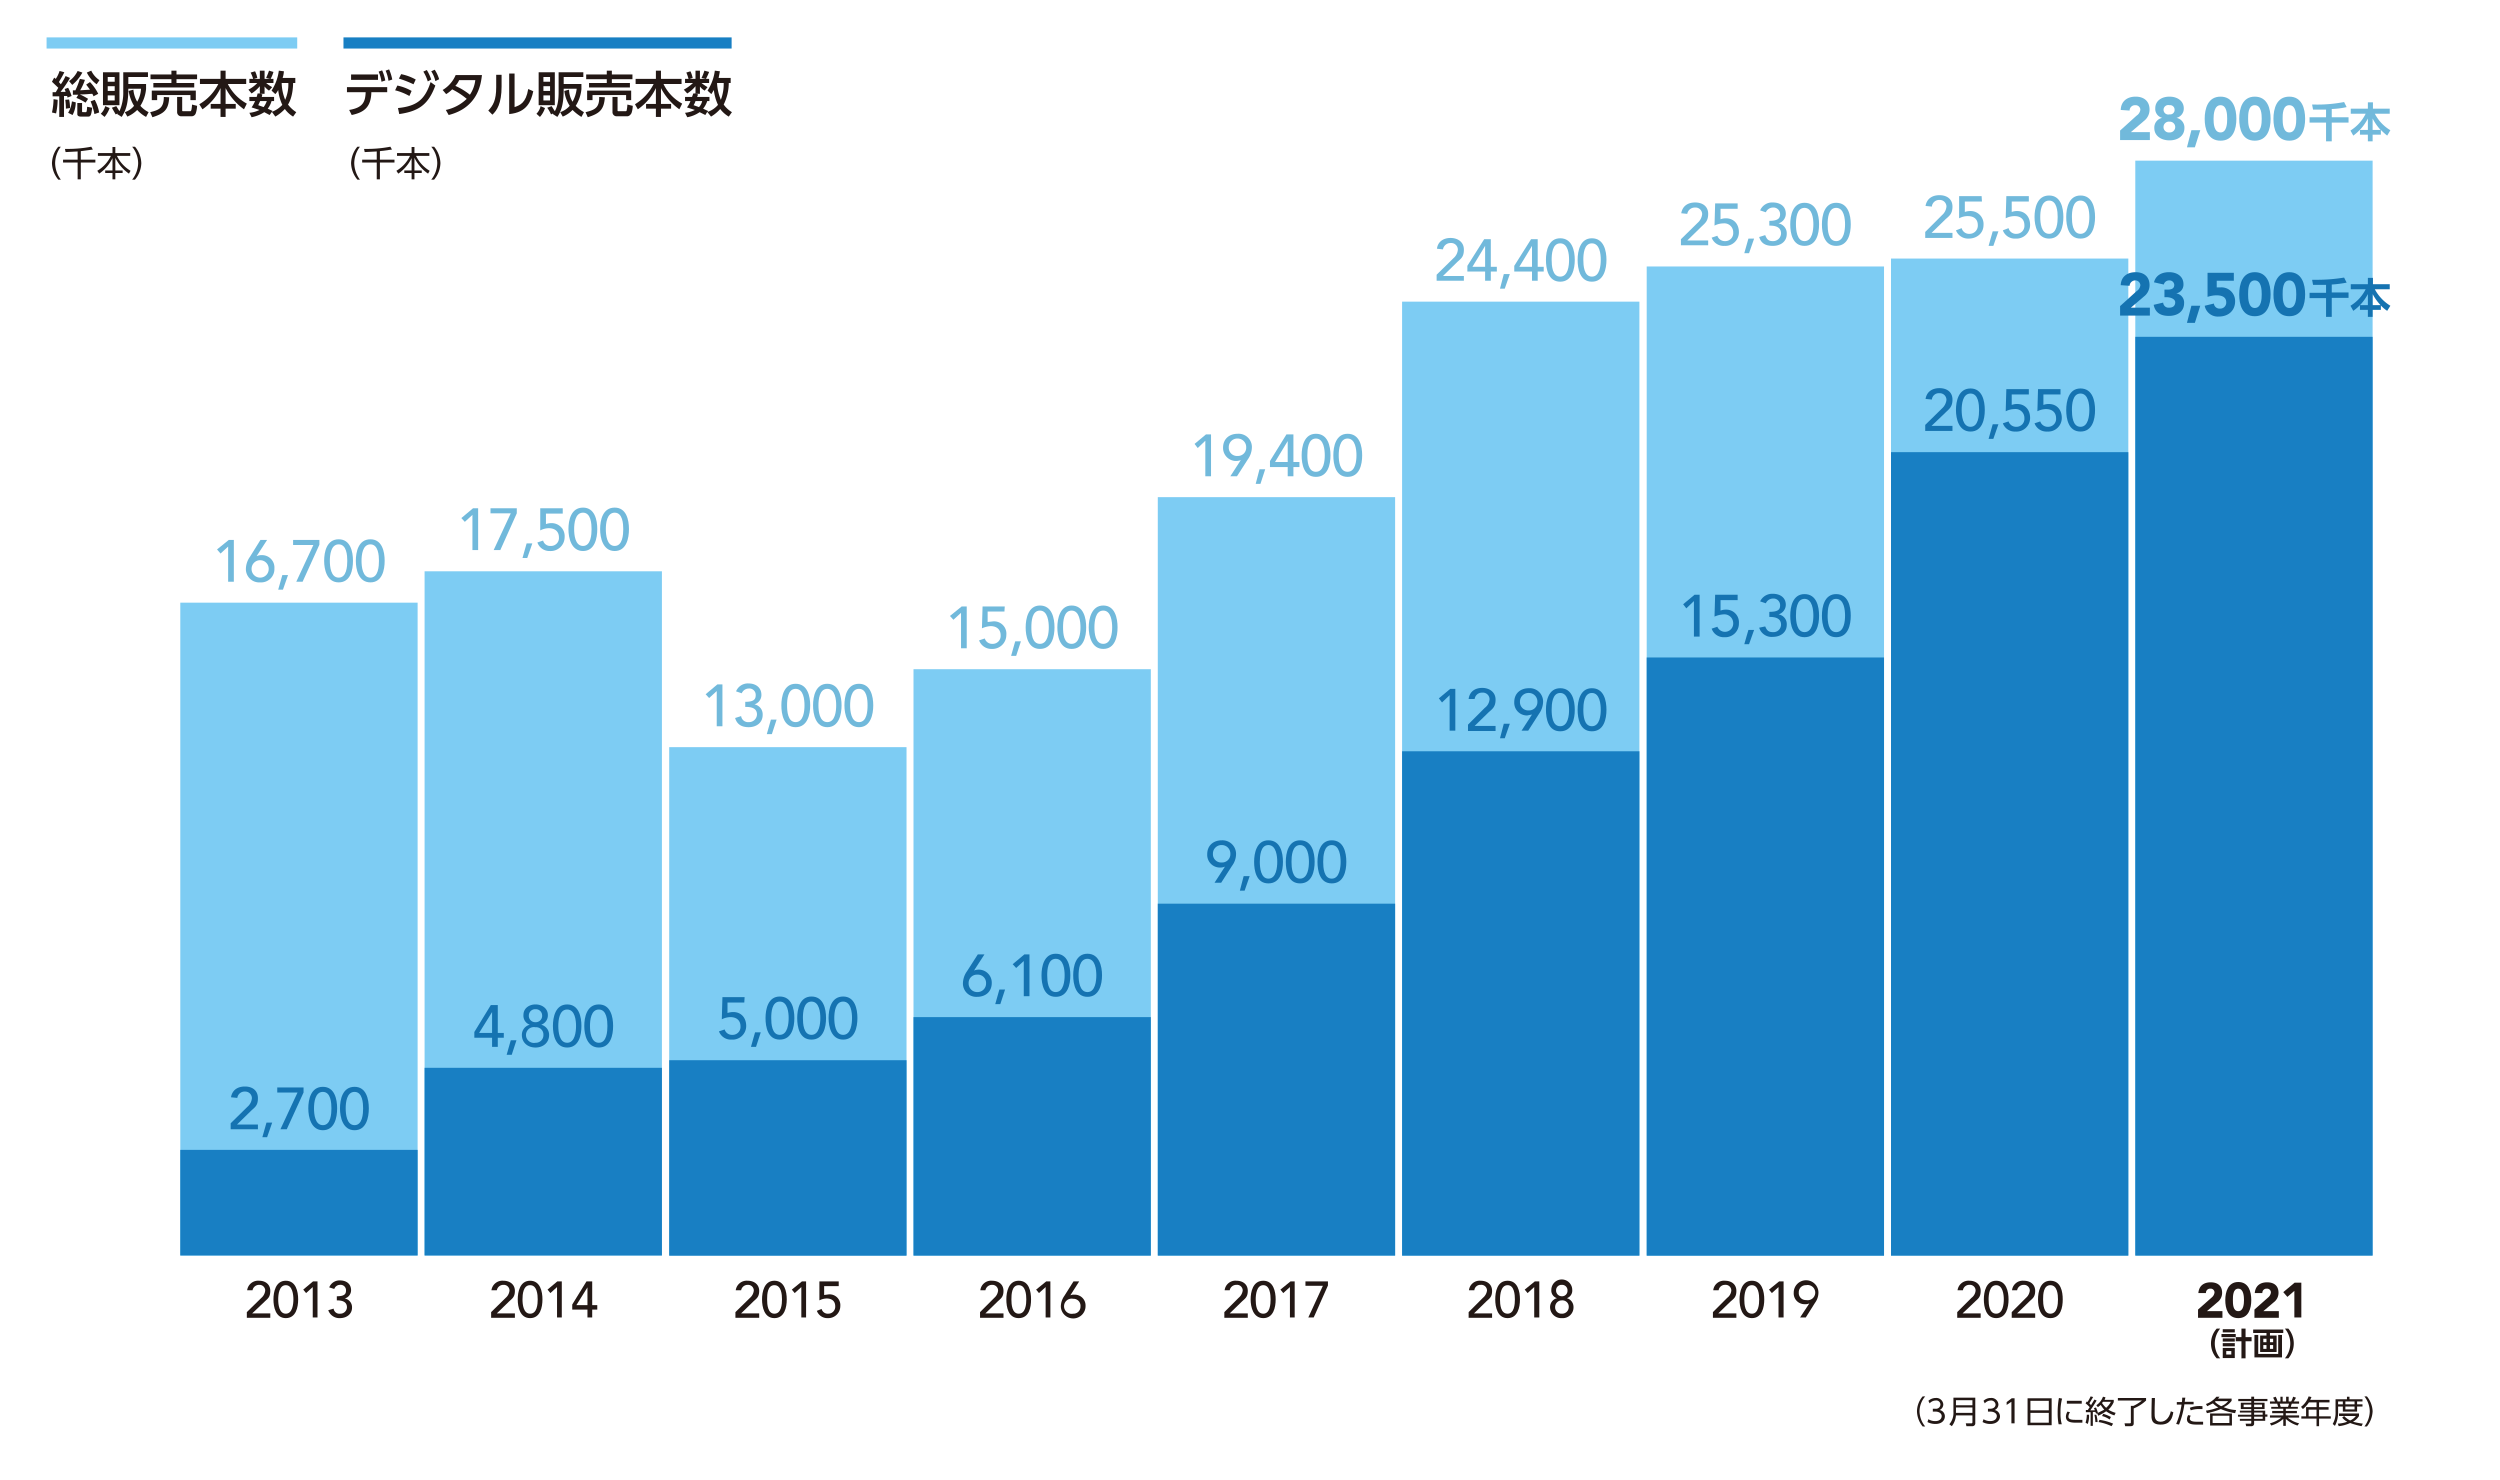 <svg xmlns="http://www.w3.org/2000/svg" viewBox="0 0 789 467">
  <defs>
    <style>
      .cls-1 {
        fill: #231815;
      }

      .cls-2 {
        fill: #7dccf3;
      }

      .cls-3 {
        fill: #187fc3;
      }

      .cls-4 {
        fill: #71b9db;
      }

      .cls-5 {
        fill: #1573b1;
      }

      .cls-6 {
        fill: none;
      }
    </style>
  </defs>
  <g id="レイヤー_2" data-name="レイヤー 2">
    <g id="レイヤー_1-2" data-name="レイヤー 1">
      <g>
        <path class="cls-1" d="M693.7,413.3l4.3-3.8a2.4,2.4,0,0,0,.9-1.6,1.2,1.2,0,0,0-1.3-1.2,1.3,1.3,0,0,0-1.4,1.4h-2.4c.2-2.3,1.7-3.4,3.9-3.4s3.6,1.1,3.6,3.3a3.7,3.7,0,0,1-1.5,3l-3.3,2.8h4.9v2.1h-7.7Z"/>
        <path class="cls-1" d="M706.4,404.6c3.3,0,4.1,3.1,4.1,5.7s-.8,5.7-4.1,5.7-4.1-3.1-4.1-5.7S703.2,404.6,706.4,404.6Zm0,9.2c1.7,0,1.8-2.4,1.8-3.5s-.1-3.6-1.8-3.6-1.7,2.4-1.7,3.6S704.7,413.8,706.4,413.8Z"/>
        <path class="cls-1" d="M711.5,413.3l4.3-3.8a2.4,2.4,0,0,0,.9-1.6,1.2,1.2,0,0,0-1.3-1.2,1.3,1.3,0,0,0-1.4,1.4h-2.4c.2-2.3,1.7-3.4,3.9-3.4s3.6,1.1,3.6,3.3a3.7,3.7,0,0,1-1.5,3l-3.3,2.8h4.9v2.1h-7.7Z"/>
        <path class="cls-1" d="M724.1,407.4l-2.2,1.9-1.3-1.5,3.6-3h2.1v11h-2.2Z"/>
        <path class="cls-1" d="M699.6,428.7a7,7,0,0,1,0-9.4h1.1a7.3,7.3,0,0,0,0,9.4Z"/>
        <path class="cls-1" d="M705.6,421v1h-4.5v-1Zm-.3-1.5v1h-3.8v-1Zm0,2.9v1h-3.8v-1Zm0,1.5v1h-3.8v-1Zm0,1.5v3.2h-3.8v-3.2Zm-1.1,1h-1.6v1.1h1.6Zm3.2,2.3v-5.4h-1.8V422h1.8v-2.7h1.3V422h1.9v1.3h-1.9v5.4Z"/>
        <path class="cls-1" d="M720.6,420.7h-4.2v.8h2.1v5.2h-5.2v-5.2h2v-.8h-4.2v-1.1h9.5Zm-7.9.6v6H719v-6h1.2v7.1h-8.7v-7.1Zm2.6,1.2h-1v1.1h1Zm0,2h-1v1.2h1Zm2.1-2h-1v1.1h1Zm0,2h-1v1.2h1Z"/>
        <path class="cls-1" d="M721.1,428.7a7.3,7.3,0,0,0,0-9.4h1.1a7.3,7.3,0,0,1,0,9.4Z"/>
      </g>
      <rect class="cls-2" x="56.9" y="190.2" width="74.9" height="206.07"/>
      <rect class="cls-3" x="56.9" y="362.9" width="74.9" height="33.32"/>
      <rect class="cls-2" x="134" y="180.3" width="74.9" height="215.94"/>
      <rect class="cls-2" x="211.2" y="235.8" width="74.9" height="160.41"/>
      <rect class="cls-2" x="288.3" y="211.2" width="74.9" height="185.08"/>
      <rect class="cls-3" x="288.3" y="321" width="74.9" height="75.27"/>
      <rect class="cls-2" x="365.4" y="156.9" width="74.9" height="239.39"/>
      <rect class="cls-2" x="442.5" y="95.2" width="74.9" height="301.08"/>
      <rect class="cls-2" x="519.7" y="84.1" width="74.9" height="312.19"/>
      <rect class="cls-2" x="596.8" y="81.6" width="74.9" height="314.66"/>
      <rect class="cls-2" x="673.9" y="50.7" width="74.9" height="345.51"/>
      <rect class="cls-3" x="134" y="337" width="74.9" height="59.23"/>
      <rect class="cls-3" x="211.2" y="334.6" width="74.9" height="61.7"/>
      <rect class="cls-3" x="365.4" y="285.2" width="74.9" height="111.06"/>
      <rect class="cls-3" x="442.5" y="237.1" width="74.9" height="159.18"/>
      <rect class="cls-3" x="519.7" y="207.5" width="74.9" height="188.79"/>
      <rect class="cls-3" x="596.8" y="142.7" width="74.9" height="253.58"/>
      <rect class="cls-3" x="673.9" y="106.3" width="74.9" height="289.98"/>
      <g>
        <path class="cls-4" d="M72,172.5l-2.4,2.2-1.1-1.3,3.7-3h1.6v13.2H72Z"/>
        <path class="cls-4" d="M81,175.5h.1a3.3,3.3,0,0,1,1.5-.3,3.9,3.9,0,0,1,4,4.2,4.2,4.2,0,0,1-4.5,4.4,4.2,4.2,0,0,1-4.5-4.2,6.8,6.8,0,0,1,1.3-3.9l3.3-5.3h2.1Zm1.1,6.8a2.7,2.7,0,0,0,2.7-2.8,2.7,2.7,0,0,0-5.4,0A2.7,2.7,0,0,0,82.1,182.3Z"/>
        <path class="cls-4" d="M89.3,186.1H87.8l1.3-4.6h1.8Z"/>
        <path class="cls-4" d="M98.9,172H92.5v-1.6h8.3v1.5l-5.3,11.7h-2Z"/>
        <path class="cls-4" d="M106.9,170.2c3.7,0,4.5,3.9,4.5,6.8s-.8,6.8-4.5,6.8-4.6-4-4.6-6.8S103.1,170.2,106.9,170.2Zm0,12.1c2.5,0,2.7-3.6,2.7-5.3s-.2-5.2-2.7-5.2-2.8,3.4-2.8,5.2S104.4,182.3,106.9,182.3Z"/>
        <path class="cls-4" d="M116.9,170.2c3.7,0,4.5,3.9,4.5,6.8s-.8,6.8-4.5,6.8-4.6-4-4.6-6.8S113.1,170.2,116.9,170.2Zm0,12.1c2.5,0,2.7-3.6,2.7-5.3s-.2-5.2-2.7-5.2-2.8,3.4-2.8,5.2S114.4,182.3,116.9,182.3Z"/>
      </g>
      <g>
        <path class="cls-5" d="M72.8,354.5l5.3-5.2a4,4,0,0,0,1.4-2.7,2.1,2.1,0,0,0-2.2-2.1,2.3,2.3,0,0,0-2.4,2l-2-.2c.4-2.3,2.1-3.4,4.4-3.4s4.1,1.2,4.1,3.7-1.1,2.9-2.3,4.1l-4.3,4.2h6.6v1.5H72.8Z"/>
        <path class="cls-5" d="M84.3,358.9H82.8l1.3-4.6h1.8Z"/>
        <path class="cls-5" d="M93.9,344.8H87.5v-1.6h8.3v1.6l-5.3,11.6h-2Z"/>
        <path class="cls-5" d="M101.9,343c3.7,0,4.5,3.9,4.5,6.8s-.8,6.9-4.5,6.9-4.6-4.1-4.6-6.9S98.1,343,101.9,343Zm0,12.1c2.5,0,2.7-3.6,2.7-5.3s-.2-5.2-2.7-5.2-2.8,3.4-2.8,5.2S99.4,355.1,101.9,355.1Z"/>
        <path class="cls-5" d="M111.9,343c3.7,0,4.5,3.9,4.5,6.8s-.8,6.9-4.5,6.9-4.6-4.1-4.6-6.9S108.1,343,111.9,343Zm0,12.1c2.5,0,2.7-3.6,2.7-5.3s-.2-5.2-2.7-5.2-2.8,3.4-2.8,5.2S109.4,355.1,111.9,355.1Z"/>
      </g>
      <g>
        <path class="cls-4" d="M149.1,162.5l-2.4,2.2-1.1-1.2,3.7-3.1h1.6v13.2h-1.8Z"/>
        <path class="cls-4" d="M161.2,162h-6.4v-1.6h8.3V162l-5.2,11.6h-2.1Z"/>
        <path class="cls-4" d="M166.4,176.1h-1.5l1.3-4.6H168Z"/>
        <path class="cls-4" d="M177.6,162.1h-5.3v3.3a5.2,5.2,0,0,1,1.8-.3,4.1,4.1,0,0,1,4.1,4.4,4.4,4.4,0,0,1-4.7,4.4,4,4,0,0,1-3.9-2.7l1.8-.6a2.3,2.3,0,0,0,2.4,1.7,2.5,2.5,0,0,0,2.6-2.7c0-1.9-1.3-2.9-3.2-2.9a6,6,0,0,0-2.7.7v-7h7.1Z"/>
        <path class="cls-4" d="M184,160.2c3.7,0,4.5,3.9,4.5,6.8s-.8,6.9-4.5,6.9-4.6-4.1-4.6-6.9S180.2,160.2,184,160.2Zm0,12.1c2.5,0,2.7-3.6,2.7-5.3s-.2-5.2-2.7-5.2-2.8,3.4-2.8,5.2S181.5,172.3,184,172.3Z"/>
        <path class="cls-4" d="M194,160.2c3.7,0,4.5,3.9,4.5,6.8s-.8,6.9-4.5,6.9-4.6-4.1-4.6-6.9S190.2,160.2,194,160.2Zm0,12.1c2.5,0,2.7-3.6,2.7-5.3s-.2-5.2-2.7-5.2-2.8,3.4-2.8,5.2S191.5,172.3,194,172.3Z"/>
      </g>
      <g>
        <path class="cls-5" d="M155.3,327.5h-5.6v-1.8l5.2-8.5h2.2V326H159v1.5h-1.9v2.9h-1.8Zm0-8.1h0l-4.1,6.6h4.1Z"/>
        <path class="cls-5" d="M161.5,332.9h-1.6l1.3-4.6H163Z"/>
        <path class="cls-5" d="M164.7,326.6a3.3,3.3,0,0,1,2.5-3.2h0a3,3,0,0,1-2-3.1c0-2,1.7-3.3,3.8-3.3s3.9,1.3,3.9,3.3a3.1,3.1,0,0,1-2.1,3.1h0a3.3,3.3,0,0,1,2.5,3.2c0,2.5-1.9,4-4.3,4S164.7,329.1,164.7,326.6Zm6.8,0a2.3,2.3,0,0,0-2.5-2.4,2.5,2.5,0,1,0,0,4.9A2.4,2.4,0,0,0,171.5,326.6Zm-2.5-4a2,2,0,0,0,2.1-2.1,2,2,0,0,0-2.1-2,2,2,0,0,0-2.1,2A2,2,0,0,0,169,322.6Z"/>
        <path class="cls-5" d="M179,317c3.7,0,4.5,3.9,4.5,6.8s-.8,6.8-4.5,6.8-4.5-4-4.5-6.8S175.3,317,179,317Zm0,12.1c2.5,0,2.8-3.6,2.8-5.3s-.3-5.2-2.8-5.2-2.8,3.4-2.8,5.2S176.5,329.1,179,329.1Z"/>
        <path class="cls-5" d="M189,317c3.7,0,4.5,3.9,4.5,6.8s-.8,6.8-4.5,6.8-4.6-4-4.6-6.8S185.2,317,189,317Zm0,12.1c2.5,0,2.7-3.6,2.7-5.3s-.2-5.2-2.7-5.2-2.8,3.4-2.8,5.2S186.5,329.1,189,329.1Z"/>
      </g>
      <g>
        <path class="cls-4" d="M226.2,218.1l-2.4,2.2-1.1-1.2,3.7-3.1H228v13.2h-1.8Z"/>
        <path class="cls-4" d="M233.9,226a2.2,2.2,0,0,0,2.4,1.9,2.5,2.5,0,0,0,2.6-2.4c0-2.2-2.1-2.4-3.7-2.4v-1.6c2.7,0,3.3-.8,3.3-2.1a2,2,0,0,0-2.2-2.1,2.4,2.4,0,0,0-2.2,1.5l-1.8-.6a4,4,0,0,1,4-2.5c2.1,0,4,1.2,4,3.6a3.1,3.1,0,0,1-2.2,3h0a3.2,3.2,0,0,1,2.6,3.3c0,2.6-2.1,3.9-4.4,3.9s-3.7-.9-4.3-2.9Z"/>
        <path class="cls-4" d="M243.6,231.7H242l1.3-4.6h1.8Z"/>
        <path class="cls-4" d="M251.1,215.8c3.8,0,4.6,4,4.6,6.8s-.8,6.9-4.6,6.9-4.5-4.1-4.5-6.9S247.4,215.8,251.1,215.8Zm0,12.1c2.5,0,2.8-3.5,2.8-5.3s-.3-5.2-2.8-5.2-2.7,3.4-2.7,5.2S248.6,227.9,251.1,227.9Z"/>
        <path class="cls-4" d="M261.1,215.8c3.7,0,4.5,4,4.5,6.8s-.8,6.9-4.5,6.9-4.5-4.1-4.5-6.9S257.4,215.8,261.1,215.8Zm0,12.1c2.5,0,2.8-3.5,2.8-5.3s-.3-5.2-2.8-5.2-2.8,3.4-2.8,5.2S258.6,227.9,261.1,227.9Z"/>
        <path class="cls-4" d="M271.1,215.8c3.7,0,4.5,4,4.5,6.8s-.8,6.9-4.5,6.9-4.6-4.1-4.6-6.9S267.3,215.8,271.1,215.8Zm0,12.1c2.5,0,2.7-3.5,2.7-5.3s-.2-5.2-2.7-5.2-2.8,3.4-2.8,5.2S268.6,227.9,271.1,227.9Z"/>
      </g>
      <g>
        <path class="cls-5" d="M234.9,316.4h-5.3v3.3a5.7,5.7,0,0,1,1.8-.3c2.5,0,4.1,1.8,4.1,4.4a4.3,4.3,0,0,1-4.6,4.3,4,4,0,0,1-4-2.6l1.8-.6a2.4,2.4,0,0,0,2.4,1.7,2.5,2.5,0,0,0,2.6-2.7c0-1.9-1.3-2.9-3.2-2.9a6.3,6.3,0,0,0-2.7.7l.2-7h7Z"/>
        <path class="cls-5" d="M238.6,330.4H237l1.3-4.6h1.8Z"/>
        <path class="cls-5" d="M246.1,314.5c3.8,0,4.6,3.9,4.6,6.8s-.8,6.8-4.6,6.8-4.5-4-4.5-6.8S242.4,314.5,246.1,314.5Zm0,12.1c2.5,0,2.8-3.6,2.8-5.3s-.3-5.2-2.8-5.2-2.7,3.4-2.7,5.2S243.6,326.6,246.1,326.6Z"/>
        <path class="cls-5" d="M256.1,314.5c3.8,0,4.6,3.9,4.6,6.8s-.8,6.8-4.6,6.8-4.5-4-4.5-6.8S252.4,314.5,256.1,314.5Zm0,12.1c2.5,0,2.8-3.6,2.8-5.3s-.3-5.2-2.8-5.2-2.7,3.4-2.7,5.2S253.6,326.6,256.1,326.6Z"/>
        <path class="cls-5" d="M266.1,314.5c3.7,0,4.5,3.9,4.5,6.8s-.8,6.8-4.5,6.8-4.6-4-4.6-6.8S262.3,314.5,266.1,314.5Zm0,12.1c2.5,0,2.8-3.6,2.8-5.3s-.3-5.2-2.8-5.2-2.8,3.4-2.8,5.2S263.6,326.6,266.1,326.6Z"/>
      </g>
      <g>
        <path class="cls-4" d="M303.3,193.4l-2.4,2.2-1.1-1.2,3.7-3h1.6v13.2h-1.8Z"/>
        <path class="cls-4" d="M317,193h-5.3v3.3l1.8-.2a3.9,3.9,0,0,1,4.1,4.3,4.4,4.4,0,0,1-4.6,4.4,4.1,4.1,0,0,1-4-2.7l1.8-.6a2.4,2.4,0,0,0,2.4,1.7,2.5,2.5,0,0,0,2.6-2.7c0-1.9-1.3-2.9-3.2-2.9a8.3,8.3,0,0,0-2.7.7l.2-6.9h7Z"/>
        <path class="cls-4" d="M320.7,207h-1.6l1.3-4.6h1.8Z"/>
        <path class="cls-4" d="M328.2,191.1c3.8,0,4.6,4,4.6,6.9s-.8,6.8-4.6,6.8-4.5-4.1-4.5-6.8S324.5,191.1,328.2,191.1Zm0,12.1c2.5,0,2.8-3.5,2.8-5.2s-.3-5.3-2.8-5.3-2.7,3.4-2.7,5.3S325.7,203.2,328.2,203.2Z"/>
        <path class="cls-4" d="M338.2,191.1c3.8,0,4.6,4,4.6,6.9s-.8,6.8-4.6,6.8-4.5-4.1-4.5-6.8S334.5,191.1,338.2,191.1Zm0,12.1c2.5,0,2.8-3.5,2.8-5.2s-.3-5.3-2.8-5.3-2.7,3.4-2.7,5.3S335.7,203.2,338.2,203.2Z"/>
        <path class="cls-4" d="M348.2,191.1c3.7,0,4.5,4,4.5,6.9s-.8,6.8-4.5,6.8-4.6-4.1-4.6-6.8S344.5,191.1,348.2,191.1Zm0,12.1c2.5,0,2.8-3.5,2.8-5.2s-.3-5.3-2.8-5.3-2.8,3.4-2.8,5.3S345.7,203.2,348.2,203.2Z"/>
      </g>
      <g>
        <path class="cls-5" d="M307.4,306.3h0a4.1,4.1,0,0,1,5.6,3.9c0,2.9-2.1,4.4-4.6,4.4a4.2,4.2,0,0,1-4.5-4.2,6.8,6.8,0,0,1,1.3-3.9l3.4-5.3h2.1Zm1,6.8a2.7,2.7,0,0,0,2.8-2.8,2.6,2.6,0,0,0-2.8-2.7,2.6,2.6,0,0,0-2.7,2.7A2.7,2.7,0,0,0,308.4,313.1Z"/>
        <path class="cls-5" d="M315.7,316.9h-1.6l1.3-4.6h1.8Z"/>
        <path class="cls-5" d="M323.1,303.3l-2.4,2.2-1.1-1.2,3.7-3.1h1.6v13.2h-1.8Z"/>
        <path class="cls-5" d="M333.2,301c3.8,0,4.6,3.9,4.6,6.8s-.8,6.8-4.6,6.8-4.5-4-4.5-6.8S329.5,301,333.2,301Zm0,12.1c2.5,0,2.8-3.6,2.8-5.3s-.3-5.2-2.8-5.2-2.7,3.4-2.7,5.2S330.7,313.1,333.2,313.1Z"/>
        <path class="cls-5" d="M343.2,301c3.7,0,4.6,3.9,4.6,6.8s-.9,6.8-4.6,6.8-4.5-4-4.5-6.8S339.5,301,343.2,301Zm0,12.1c2.5,0,2.8-3.6,2.8-5.3s-.3-5.2-2.8-5.2-2.8,3.4-2.8,5.2S340.7,313.1,343.2,313.1Z"/>
      </g>
      <g>
        <path class="cls-4" d="M380.4,139.1l-2.4,2.3-1-1.3,3.6-3h1.6v13.2h-1.8Z"/>
        <path class="cls-4" d="M391.6,145.2h0a4.1,4.1,0,0,1-5.6-3.9c0-2.9,2.1-4.4,4.6-4.4a4.2,4.2,0,0,1,4.5,4.2,6.8,6.8,0,0,1-1.3,3.9l-3.4,5.3h-2.1Zm-1-6.8a2.7,2.7,0,0,0-2.8,2.8,2.6,2.6,0,0,0,2.8,2.7,2.6,2.6,0,0,0,2.7-2.7A2.7,2.7,0,0,0,390.6,138.4Z"/>
        <path class="cls-4" d="M397.8,152.7h-1.5l1.2-4.6h1.8Z"/>
        <path class="cls-4" d="M406.4,147.4h-5.6v-1.9l5.2-8.4h2.2v8.7h1.9v1.6h-1.9v2.9h-1.8Zm0-8.2h0l-4,6.6h4Z"/>
        <path class="cls-4" d="M415.3,136.9c3.8,0,4.6,3.9,4.6,6.8s-.8,6.8-4.6,6.8-4.5-4-4.5-6.8S411.6,136.9,415.3,136.9Zm0,12c2.5,0,2.8-3.5,2.8-5.2s-.3-5.3-2.8-5.3-2.7,3.5-2.7,5.3S412.8,148.9,415.3,148.9Z"/>
        <path class="cls-4" d="M425.3,136.9c3.8,0,4.6,3.9,4.6,6.8s-.8,6.8-4.6,6.8-4.5-4-4.5-6.8S421.6,136.9,425.3,136.9Zm0,12c2.5,0,2.8-3.5,2.8-5.2s-.3-5.3-2.8-5.3-2.8,3.5-2.8,5.3S422.8,148.9,425.3,148.9Z"/>
      </g>
      <g>
        <path class="cls-5" d="M386.6,273.5h0a3.7,3.7,0,0,1-1.5.3,4,4,0,0,1-4.1-4.2c0-2.9,2.1-4.4,4.6-4.4a4.3,4.3,0,0,1,4.5,4.2,6.3,6.3,0,0,1-1.3,3.9l-3.4,5.3h-2.1Zm-1-6.8a2.7,2.7,0,0,0-2.8,2.8,2.6,2.6,0,0,0,2.8,2.7,2.6,2.6,0,0,0,2.7-2.7A2.7,2.7,0,0,0,385.6,266.7Z"/>
        <path class="cls-5" d="M392.8,281.1h-1.5l1.2-4.6h1.9Z"/>
        <path class="cls-5" d="M400.3,265.2c3.8,0,4.6,3.9,4.6,6.8s-.8,6.8-4.6,6.8-4.5-4-4.5-6.8S396.6,265.2,400.3,265.2Zm0,12.1c2.5,0,2.8-3.6,2.8-5.3s-.3-5.3-2.8-5.3-2.7,3.5-2.7,5.3S397.9,277.3,400.3,277.3Z"/>
        <path class="cls-5" d="M410.3,265.2c3.8,0,4.6,3.9,4.6,6.8s-.8,6.8-4.6,6.8-4.5-4-4.5-6.8S406.6,265.2,410.3,265.2Zm0,12.1c2.5,0,2.8-3.6,2.8-5.3s-.3-5.3-2.8-5.3-2.7,3.5-2.7,5.3S407.8,277.3,410.3,277.3Z"/>
        <path class="cls-5" d="M420.3,265.2c3.8,0,4.6,3.9,4.6,6.8s-.8,6.8-4.6,6.8-4.5-4-4.5-6.8S416.6,265.2,420.3,265.2Zm0,12.1c2.5,0,2.8-3.6,2.8-5.3s-.3-5.3-2.8-5.3-2.7,3.5-2.7,5.3S417.8,277.3,420.3,277.3Z"/>
      </g>
      <g>
        <path class="cls-4" d="M453.4,86.7l5.3-5.2a4,4,0,0,0,1.4-2.7,2.1,2.1,0,0,0-2.3-2.1,2.4,2.4,0,0,0-2.4,2l-1.9-.2c.3-2.3,2.1-3.4,4.3-3.4s4.2,1.2,4.2,3.7-1.1,2.9-2.3,4.1l-4.3,4.2H462v1.5h-8.6Z"/>
        <path class="cls-4" d="M468.7,85.7h-5.6V83.9l5.3-8.4h2.1v8.7h1.9v1.5h-1.9v2.9h-1.8Zm0-8.1h0l-4,6.6h4Z"/>
        <path class="cls-4" d="M474.9,91.1h-1.5l1.2-4.6h1.9Z"/>
        <path class="cls-4" d="M483.5,85.7h-5.6V83.9l5.3-8.4h2.1v8.7h1.9v1.5h-1.9v2.9h-1.8Zm0-8.1h0l-4,6.6h4Z"/>
        <path class="cls-4" d="M492.4,75.2c3.8,0,4.6,4,4.6,6.8s-.8,6.9-4.6,6.9-4.5-4.1-4.5-6.9S488.7,75.2,492.4,75.2Zm0,12.1c2.5,0,2.8-3.5,2.8-5.3s-.3-5.2-2.8-5.2-2.7,3.4-2.7,5.2S489.9,87.3,492.4,87.3Z"/>
        <path class="cls-4" d="M502.4,75.2c3.8,0,4.6,4,4.6,6.8s-.8,6.9-4.6,6.9-4.5-4.1-4.5-6.9S498.7,75.2,502.4,75.2Zm0,12.1c2.5,0,2.8-3.5,2.8-5.3s-.3-5.2-2.8-5.2-2.7,3.4-2.7,5.2S499.9,87.3,502.4,87.3Z"/>
      </g>
      <g>
        <path class="cls-5" d="M457.5,219.4l-2.4,2.3-1-1.3,3.6-3h1.6v13.2h-1.8Z"/>
        <path class="cls-5" d="M463.3,228.7l5.3-5.3a3.7,3.7,0,0,0,1.5-2.7,2.1,2.1,0,0,0-2.3-2.1,2.3,2.3,0,0,0-2.4,2h-1.9c.3-2.4,2.1-3.5,4.3-3.5s4.2,1.3,4.2,3.7-1.1,3-2.3,4.1l-4.3,4.2H472v1.6h-8.7Z"/>
        <path class="cls-5" d="M474.9,233h-1.5l1.2-4.6h1.9Z"/>
        <path class="cls-5" d="M483.5,225.5h0l-1.5.3a4,4,0,0,1-4.1-4.2c0-2.9,2.1-4.4,4.6-4.4a4.2,4.2,0,0,1,4.5,4.2,6.8,6.8,0,0,1-1.3,3.9l-3.4,5.3h-2.1Zm-1-6.8a2.7,2.7,0,0,0-2.8,2.8,2.6,2.6,0,0,0,2.8,2.7,2.6,2.6,0,0,0,2.7-2.7A2.7,2.7,0,0,0,482.5,218.7Z"/>
        <path class="cls-5" d="M492.4,217.2c3.8,0,4.6,3.9,4.6,6.8s-.8,6.8-4.6,6.8-4.5-4-4.5-6.8S488.7,217.2,492.4,217.2Zm0,12c2.5,0,2.8-3.5,2.8-5.2s-.3-5.3-2.8-5.3-2.7,3.5-2.7,5.3S489.9,229.2,492.4,229.2Z"/>
        <path class="cls-5" d="M502.4,217.2c3.8,0,4.6,3.9,4.6,6.8s-.8,6.8-4.6,6.8-4.5-4-4.5-6.8S498.7,217.2,502.4,217.2Zm0,12c2.5,0,2.8-3.5,2.8-5.2s-.3-5.3-2.8-5.3-2.7,3.5-2.7,5.3S499.9,229.2,502.4,229.2Z"/>
      </g>
      <g>
        <path class="cls-4" d="M607.6,73.2l5.3-5.3a4,4,0,0,0,1.4-2.7,2.1,2.1,0,0,0-2.2-2.1,2.3,2.3,0,0,0-2.4,2.1l-2-.2c.4-2.3,2.1-3.4,4.4-3.4s4.1,1.2,4.1,3.6-1.1,3-2.3,4.1l-4.3,4.2h6.6v1.6h-8.6Z"/>
        <path class="cls-4" d="M625.5,63.6h-5.4v3.3a5.2,5.2,0,0,1,1.8-.3A4.1,4.1,0,0,1,626,71c0,2.6-2.1,4.3-4.7,4.3a4.1,4.1,0,0,1-4-2.6l1.8-.7a2.4,2.4,0,0,0,2.5,1.8,2.6,2.6,0,0,0,2.6-2.7c0-2-1.3-2.9-3.2-2.9a5.7,5.7,0,0,0-2.7.7v-7h7.1Z"/>
        <path class="cls-4" d="M629.1,77.6h-1.5l1.3-4.6h1.8Z"/>
        <path class="cls-4" d="M640.3,63.6h-5.4v3.3a4.7,4.7,0,0,1,1.7-.3c2.5,0,4.1,1.8,4.1,4.4a4.3,4.3,0,0,1-4.6,4.3,4,4,0,0,1-4-2.6l1.8-.7a2.4,2.4,0,0,0,2.5,1.8,2.5,2.5,0,0,0,2.5-2.7c0-2-1.3-2.9-3.1-2.9a6.4,6.4,0,0,0-2.8.7l.2-7h7.1Z"/>
        <path class="cls-4" d="M646.7,61.7c3.7,0,4.5,3.9,4.5,6.8s-.8,6.8-4.5,6.8-4.6-4-4.6-6.8S642.9,61.7,646.7,61.7Zm0,12.1c2.5,0,2.7-3.6,2.7-5.3s-.2-5.2-2.7-5.2-2.8,3.4-2.8,5.2S644.2,73.8,646.7,73.8Z"/>
        <path class="cls-4" d="M656.6,61.7c3.8,0,4.6,3.9,4.6,6.8s-.8,6.8-4.6,6.8-4.5-4-4.5-6.8S652.9,61.7,656.6,61.7Zm0,12.1c2.5,0,2.8-3.6,2.8-5.3s-.3-5.2-2.8-5.2-2.7,3.4-2.7,5.2S654.1,73.8,656.6,73.8Z"/>
      </g>
      <g>
        <path class="cls-5" d="M607.6,134.1l5.3-5.2a4.2,4.2,0,0,0,1.4-2.7,2.1,2.1,0,0,0-2.2-2.1,2.2,2.2,0,0,0-2.4,2l-2-.2c.4-2.3,2.1-3.4,4.4-3.4s4.1,1.2,4.1,3.6-1.1,3-2.3,4.2l-4.3,4.1h6.6V136h-8.6Z"/>
        <path class="cls-5" d="M621.9,122.6c3.7,0,4.5,3.9,4.5,6.8s-.8,6.8-4.5,6.8-4.6-4-4.6-6.8S618.1,122.6,621.9,122.6Zm0,12.1c2.5,0,2.7-3.6,2.7-5.3s-.2-5.2-2.7-5.2-2.8,3.4-2.8,5.2S619.4,134.7,621.9,134.7Z"/>
        <path class="cls-5" d="M629.1,138.5h-1.5l1.3-4.6h1.8Z"/>
        <path class="cls-5" d="M640.3,124.5h-5.4v3.3a4.7,4.7,0,0,1,1.7-.3c2.5,0,4.1,1.8,4.1,4.4a4.3,4.3,0,0,1-4.6,4.3,4,4,0,0,1-4-2.6l1.8-.6a2.5,2.5,0,0,0,2.5,1.7,2.5,2.5,0,0,0,2.5-2.7,2.8,2.8,0,0,0-3.1-2.9,6.4,6.4,0,0,0-2.8.7l.2-7h7.1Z"/>
        <path class="cls-5" d="M650.3,124.5h-5.4v3.3a4.7,4.7,0,0,1,1.7-.3c2.5,0,4.1,1.8,4.1,4.4a4.3,4.3,0,0,1-4.6,4.3,4,4,0,0,1-4-2.6l1.8-.6a2.5,2.5,0,0,0,2.5,1.7,2.5,2.5,0,0,0,2.5-2.7c0-1.9-1.3-2.9-3.2-2.9a6.3,6.3,0,0,0-2.7.7l.2-7h7.1Z"/>
        <path class="cls-5" d="M656.6,122.6c3.8,0,4.6,3.9,4.6,6.8s-.8,6.8-4.6,6.8-4.5-4-4.5-6.8S652.9,122.6,656.6,122.6Zm0,12.1c2.5,0,2.8-3.6,2.8-5.3s-.3-5.2-2.8-5.2-2.7,3.4-2.7,5.2S654.1,134.7,656.6,134.7Z"/>
      </g>
      <g>
        <path class="cls-4" d="M530.5,75.5l5.3-5.2a4.2,4.2,0,0,0,1.4-2.7,2.1,2.1,0,0,0-2.3-2.1,2.4,2.4,0,0,0-2.4,2l-1.9-.2c.4-2.3,2.1-3.4,4.4-3.4s4.1,1.2,4.1,3.6-1.1,3-2.3,4.2l-4.3,4.2h6.6v1.5h-8.6Z"/>
        <path class="cls-4" d="M548.4,65.9H543v3.3a4.7,4.7,0,0,1,1.7-.3c2.5,0,4.1,1.8,4.1,4.4a4.3,4.3,0,0,1-4.6,4.3,4,4,0,0,1-4-2.6l1.8-.6a2.5,2.5,0,0,0,2.5,1.7,2.5,2.5,0,0,0,2.5-2.7,2.8,2.8,0,0,0-3.1-2.9,6.4,6.4,0,0,0-2.8.7l.2-7h7.1Z"/>
        <path class="cls-4" d="M552,79.9h-1.5l1.3-4.6h1.8Z"/>
        <path class="cls-4" d="M557.1,74.2c.5,1.3,1,1.9,2.4,1.9a2.5,2.5,0,0,0,2.6-2.4c0-2.2-2-2.5-3.7-2.5V69.7c2.7,0,3.4-.8,3.4-2.1a2.1,2.1,0,0,0-2.3-2.1,2.5,2.5,0,0,0-2.2,1.5l-1.8-.6a4.1,4.1,0,0,1,4-2.5c2.2,0,4.1,1.1,4.1,3.6a3.2,3.2,0,0,1-2.3,3h0a3.2,3.2,0,0,1,2.6,3.3c0,2.6-2.1,3.8-4.4,3.8s-3.7-.8-4.3-2.8Z"/>
        <path class="cls-4" d="M569.5,64c3.8,0,4.6,3.9,4.6,6.8s-.8,6.8-4.6,6.8-4.5-4-4.5-6.8S565.8,64,569.5,64Zm0,12.1c2.5,0,2.8-3.6,2.8-5.3s-.3-5.2-2.8-5.2-2.7,3.4-2.7,5.2S567.1,76.1,569.5,76.1Z"/>
        <path class="cls-4" d="M579.5,64c3.8,0,4.6,3.9,4.6,6.8s-.8,6.8-4.6,6.8-4.5-4-4.5-6.8S575.8,64,579.5,64Zm0,12.1c2.5,0,2.8-3.6,2.8-5.3s-.3-5.2-2.8-5.2-2.7,3.4-2.7,5.2S577,76.1,579.5,76.1Z"/>
      </g>
      <g>
        <path class="cls-5" d="M534.6,189.7l-2.4,2.3-1-1.3,3.6-3h1.6v13.2h-1.8Z"/>
        <path class="cls-5" d="M548.4,189.4H543v3.3a4.7,4.7,0,0,1,1.7-.3,4,4,0,0,1,4.1,4.3,4.3,4.3,0,0,1-4.6,4.4,4,4,0,0,1-4-2.7l1.8-.6a2.6,2.6,0,0,0,5-1,2.8,2.8,0,0,0-3.1-2.9,8.2,8.2,0,0,0-2.8.7l.2-6.9h7.1Z"/>
        <path class="cls-5" d="M552,203.3h-1.5l1.3-4.5h1.8Z"/>
        <path class="cls-5" d="M557.1,197.7c.5,1.2,1,1.8,2.4,1.8a2.4,2.4,0,0,0,2.6-2.3c0-2.2-2-2.5-3.7-2.5v-1.6c2.7,0,3.4-.7,3.4-2a2.1,2.1,0,0,0-2.3-2.2,2.5,2.5,0,0,0-2.2,1.5l-1.8-.6a4.2,4.2,0,0,1,4-2.4c2.2,0,4.1,1.1,4.1,3.5a3.2,3.2,0,0,1-2.3,3h0a3.1,3.1,0,0,1,2.6,3.3c0,2.5-2.1,3.8-4.4,3.8a4.1,4.1,0,0,1-4.3-2.9Z"/>
        <path class="cls-5" d="M569.5,187.5c3.8,0,4.6,3.9,4.6,6.8s-.8,6.8-4.6,6.8-4.5-4-4.5-6.8S565.8,187.5,569.5,187.5Zm0,12c2.5,0,2.8-3.5,2.8-5.2s-.3-5.3-2.8-5.3-2.7,3.5-2.7,5.3S567.1,199.5,569.5,199.5Z"/>
        <path class="cls-5" d="M579.5,187.5c3.8,0,4.6,3.9,4.6,6.8s-.8,6.8-4.6,6.8-4.5-4-4.5-6.8S575.8,187.5,579.5,187.5Zm0,12c2.5,0,2.8-3.5,2.8-5.2s-.3-5.3-2.8-5.3-2.7,3.5-2.7,5.3S577,199.5,579.5,199.5Z"/>
      </g>
      <g>
        <path class="cls-4" d="M669.1,41.2l5.2-4.7a2.6,2.6,0,0,0,1.2-1.9,1.5,1.5,0,0,0-1.6-1.4,1.7,1.7,0,0,0-1.8,1.7l-2.8-.2c.1-2.8,2.1-4.2,4.7-4.2s4.4,1.4,4.4,4.1a4.5,4.5,0,0,1-1.8,3.6l-4.1,3.5h6v2.5h-9.4Z"/>
        <path class="cls-4" d="M684.7,30.5c2.4,0,4.5,1.3,4.5,3.7a3,3,0,0,1-2.3,3h0a3.1,3.1,0,0,1,2.5,3.2c0,2.6-2.2,3.9-4.7,3.9s-4.8-1.3-4.8-3.9a3.1,3.1,0,0,1,2.5-3.2h0a2.9,2.9,0,0,1-2.2-3C680.2,31.8,682.2,30.5,684.7,30.5Zm0,11.3a1.7,1.7,0,0,0,1.8-1.7,1.7,1.7,0,0,0-1.8-1.7,1.7,1.7,0,0,0-1.9,1.7A1.7,1.7,0,0,0,684.7,41.8Zm0-5.7a1.4,1.4,0,0,0,1.6-1.5,1.4,1.4,0,0,0-1.6-1.4,1.5,1.5,0,1,0,0,2.9Z"/>
        <path class="cls-4" d="M691.6,41.1h2.8l-1.7,5.4h-2.5Z"/>
        <path class="cls-4" d="M700.8,30.5c4,0,5,3.8,5,7s-1,6.9-5,6.9-5-3.7-5-6.9S696.8,30.5,700.8,30.5Zm0,11.3c2,0,2.1-2.9,2.1-4.3s-.1-4.3-2.1-4.3-2.2,2.9-2.2,4.3S698.7,41.8,700.8,41.8Z"/>
        <path class="cls-4" d="M711.6,30.5c4,0,5,3.8,5,7s-1,6.9-5,6.9-4.9-3.7-4.9-6.9S707.7,30.5,711.6,30.5Zm0,11.3c2.1,0,2.2-2.9,2.2-4.3s-.1-4.3-2.2-4.3-2.1,2.9-2.1,4.3S709.6,41.8,711.6,41.8Z"/>
        <path class="cls-4" d="M722.5,30.5c4,0,5,3.8,5,7s-1,6.9-5,6.9-5-3.7-5-6.9S718.5,30.5,722.5,30.5Zm0,11.3c2.1,0,2.2-2.9,2.2-4.3s-.1-4.3-2.2-4.3-2.1,2.9-2.1,4.3S720.5,41.8,722.5,41.8Z"/>
        <path class="cls-4" d="M734.1,34.6H730l-.3-1.6h1.1a44.3,44.3,0,0,0,9-.8l.8,1.6a25.2,25.2,0,0,1-4.7.6V37h5.3v1.7h-5.3v5.9h-1.8V38.7h-5.2V37h5.2Z"/>
        <path class="cls-4" d="M747.3,41V37.4a15.1,15.1,0,0,1-4.6,5.4l-.9-1.6a12.9,12.9,0,0,0,4.8-5.3h-4.7V34.3h5.4v-2h1.6v2h5.3v1.6h-4.7a13,13,0,0,0,4.9,5.2l-1,1.7a19,19,0,0,1-2-1.8v1.5h-2.6v2.1h-1.5V42.5h-2.5V41Zm4,0a16.9,16.9,0,0,1-2.5-3.6V41Z"/>
      </g>
      <g>
        <path class="cls-5" d="M669.1,96.6l5.2-4.7a2.6,2.6,0,0,0,1.2-1.9,1.6,1.6,0,0,0-1.6-1.5,1.8,1.8,0,0,0-1.8,1.7l-2.8-.2c.1-2.7,2.1-4.1,4.7-4.1s4.4,1.4,4.4,4.1a4.5,4.5,0,0,1-1.8,3.6l-4.1,3.5h6v2.5h-9.4Z"/>
        <path class="cls-5" d="M683.1,91.4h1c1,0,2.1-.2,2.1-1.5a1.5,1.5,0,0,0-1.6-1.4,1.7,1.7,0,0,0-1.7,1.3l-3.1-.7c.6-2.3,2.5-3.2,4.8-3.2s4.5,1.2,4.5,3.8a2.8,2.8,0,0,1-2.3,2.9h0a2.9,2.9,0,0,1,2.5,3.1c0,2.7-2.2,4-4.8,4s-4.3-1-4.8-3.5l3-.7a1.7,1.7,0,0,0,1.9,1.6c1.3,0,1.9-.7,1.9-1.7s-1.4-1.6-2.7-1.6h-.7Z"/>
        <path class="cls-5" d="M691.6,96.5h2.8l-1.7,5.4h-2.5Z"/>
        <path class="cls-5" d="M705,88.6h-5.4v2.1h1.2a4.3,4.3,0,0,1,4.6,4.4c0,3-2.2,4.8-5.1,4.8a4.2,4.2,0,0,1-4.5-3.4l2.9-.7a1.8,1.8,0,0,0,1.9,1.6,1.9,1.9,0,0,0,2-2c0-1.8-1.6-2.2-3.1-2.2a9.2,9.2,0,0,0-2.8.5V86.1H705Z"/>
        <path class="cls-5" d="M711.6,85.9c4,0,5,3.8,5,7s-1,6.9-5,6.9-4.9-3.7-4.9-6.9S707.7,85.9,711.6,85.9Zm0,11.3c2.1,0,2.2-2.9,2.2-4.3s-.1-4.4-2.2-4.4-2.1,3-2.1,4.4S709.6,97.2,711.6,97.2Z"/>
        <path class="cls-5" d="M722.5,85.9c4,0,5,3.8,5,7s-1,6.9-5,6.9-5-3.7-5-6.9S718.5,85.9,722.5,85.9Zm0,11.3c2.1,0,2.2-2.9,2.2-4.3s-.1-4.4-2.2-4.4-2.1,3-2.1,4.4S720.5,97.2,722.5,97.2Z"/>
        <path class="cls-5" d="M734.1,89.9H730l-.3-1.6h1.1a52.9,52.9,0,0,0,9-.7l.8,1.6a37.8,37.8,0,0,1-4.7.6v2.5h5.3v1.7h-5.3V100h-1.8V94.1h-5.2V92.4h5.2Z"/>
        <path class="cls-5" d="M747.3,96.3V92.8a14.6,14.6,0,0,1-4.6,5.3l-.9-1.6a12.8,12.8,0,0,0,4.8-5.2h-4.7V89.7h5.4v-2h1.6v2h5.3v1.6h-4.7a13.7,13.7,0,0,0,4.9,5.2l-1,1.6a9.6,9.6,0,0,1-2-1.7v1.4h-2.6V100h-1.5V97.8h-2.5V96.3Zm4,0a16.5,16.5,0,0,1-2.5-3.5v3.5Z"/>
      </g>
      <g>
        <path class="cls-1" d="M617.7,414.1l4.5-4.5a3.2,3.2,0,0,0,1.3-2.3,1.8,1.8,0,0,0-2-1.8,2,2,0,0,0-2,1.7h-1.7a3.5,3.5,0,0,1,3.8-3c1.9,0,3.5,1.1,3.5,3.2s-.9,2.5-1.9,3.5l-3.8,3.6h5.7v1.4h-7.4Z"/>
        <path class="cls-1" d="M630,404.2c3.2,0,3.9,3.4,3.9,5.9s-.7,5.9-3.9,5.9-3.9-3.5-3.9-5.9S626.8,404.2,630,404.2Zm0,10.4c2.1,0,2.4-3,2.4-4.5s-.3-4.5-2.4-4.5-2.4,2.9-2.4,4.5S627.8,414.6,630,414.6Z"/>
        <path class="cls-1" d="M634.9,414.1l4.5-4.5a3.5,3.5,0,0,0,1.2-2.3,1.8,1.8,0,0,0-1.9-1.8,2.1,2.1,0,0,0-2.1,1.7H635a3.4,3.4,0,0,1,3.7-3c2,0,3.6,1.1,3.6,3.2s-1,2.5-2,3.5l-3.7,3.6h5.7v1.4h-7.4Z"/>
        <path class="cls-1" d="M647.1,404.2c3.3,0,3.9,3.4,3.9,5.9s-.6,5.9-3.9,5.9-3.9-3.5-3.9-5.9S643.9,404.2,647.1,404.2Zm0,10.4c2.2,0,2.4-3,2.4-4.5s-.2-4.5-2.4-4.5-2.3,2.9-2.3,4.5S645,414.6,647.1,414.6Z"/>
      </g>
      <g>
        <path class="cls-1" d="M463.5,414.1l4.5-4.5a3.6,3.6,0,0,0,1.3-2.3,1.8,1.8,0,0,0-2-1.8,1.9,1.9,0,0,0-2,1.7h-1.7a3.4,3.4,0,0,1,3.7-3c2,0,3.6,1.1,3.6,3.2s-1,2.5-2,3.5l-3.7,3.6h5.7v1.4h-7.4Z"/>
        <path class="cls-1" d="M475.8,404.2c3.2,0,3.9,3.4,3.9,5.9s-.7,5.9-3.9,5.9-3.9-3.5-3.9-5.9S472.5,404.2,475.8,404.2Zm0,10.4c2.1,0,2.3-3,2.3-4.5s-.2-4.5-2.3-4.5-2.4,2.9-2.4,4.5S473.6,414.6,475.8,414.6Z"/>
        <path class="cls-1" d="M484.2,406.2l-2.1,1.9-.9-1.1,3.2-2.6h1.4v11.4h-1.6Z"/>
        <path class="cls-1" d="M489.2,412.5a2.9,2.9,0,0,1,2.2-2.8h0a2.5,2.5,0,0,1-1.8-2.6,3.3,3.3,0,0,1,6.6,0,2.5,2.5,0,0,1-1.7,2.6h0a2.9,2.9,0,0,1,2.1,2.8,3.4,3.4,0,0,1-3.7,3.5A3.5,3.5,0,0,1,489.2,412.5Zm5.9,0a2,2,0,0,0-2.2-2.1,2.1,2.1,0,0,0-2.1,2.1,2,2,0,0,0,2.1,2.1A2.1,2.1,0,0,0,495.1,412.5Zm-2.2-3.4a1.7,1.7,0,0,0,1.8-1.8,1.7,1.7,0,0,0-1.8-1.8,1.7,1.7,0,0,0-1.8,1.8A1.8,1.8,0,0,0,492.9,409.1Z"/>
      </g>
      <g>
        <path class="cls-1" d="M540.6,414.1l4.5-4.5a3.2,3.2,0,0,0,1.3-2.3,1.8,1.8,0,0,0-2-1.8,2,2,0,0,0-2,1.7h-1.7a3.4,3.4,0,0,1,3.7-3c2,0,3.6,1.1,3.6,3.2s-.9,2.5-2,3.5l-3.7,3.6H548v1.4h-7.4Z"/>
        <path class="cls-1" d="M552.9,404.2c3.2,0,3.9,3.4,3.9,5.9s-.7,5.9-3.9,5.9-3.9-3.5-3.9-5.9S549.7,404.2,552.9,404.2Zm0,10.4c2.1,0,2.3-3,2.3-4.5s-.2-4.5-2.3-4.5-2.4,2.9-2.4,4.5S550.7,414.6,552.9,414.6Z"/>
        <path class="cls-1" d="M561.3,406.2l-2.1,1.9-.9-1.1,3.2-2.6h1.4v11.4h-1.6Z"/>
        <path class="cls-1" d="M571,411.4h-.1a2.7,2.7,0,0,1-1.3.2,3.4,3.4,0,0,1-3.5-3.6,3.9,3.9,0,0,1,7.8-.1,5.5,5.5,0,0,1-1.1,3.3l-2.9,4.6h-1.8Zm-1-5.8a2.2,2.2,0,0,0-2.3,2.3,2.2,2.2,0,0,0,2.3,2.4,2.4,2.4,0,1,0,0-4.7Z"/>
      </g>
      <g>
        <path class="cls-1" d="M155,414.1l4.6-4.5a3.5,3.5,0,0,0,1.2-2.3,1.8,1.8,0,0,0-1.9-1.8,2.1,2.1,0,0,0-2.1,1.7h-1.7a3.5,3.5,0,0,1,3.8-3c1.9,0,3.6,1.1,3.6,3.2s-1,2.5-2,3.5l-3.7,3.6h5.7v1.4H155Z"/>
        <path class="cls-1" d="M167.3,404.2c3.2,0,3.9,3.4,3.9,5.9s-.7,5.9-3.9,5.9-3.9-3.5-3.9-5.9S164.1,404.2,167.3,404.2Zm0,10.4c2.2,0,2.4-3,2.4-4.5s-.2-4.5-2.4-4.5-2.4,2.9-2.4,4.5S165.2,414.6,167.3,414.6Z"/>
        <path class="cls-1" d="M175.8,406.2l-2.1,1.9-.9-1.1,3.1-2.6h1.4v11.4h-1.5Z"/>
        <path class="cls-1" d="M185.4,413.3h-4.8v-1.6l4.5-7.3h1.8v7.5h1.6v1.4h-1.6v2.5h-1.5Zm0-7h0l-3.5,5.6h3.5Z"/>
      </g>
      <g>
        <path class="cls-1" d="M232.1,414.1l4.6-4.5a3.5,3.5,0,0,0,1.2-2.3,1.8,1.8,0,0,0-1.9-1.8,2.1,2.1,0,0,0-2.1,1.7h-1.7a3.5,3.5,0,0,1,3.8-3c1.9,0,3.6,1.1,3.6,3.2s-1,2.5-2,3.5l-3.7,3.6h5.7v1.4h-7.5Z"/>
        <path class="cls-1" d="M244.4,404.2c3.2,0,3.9,3.4,3.9,5.9s-.7,5.9-3.9,5.9-3.9-3.5-3.9-5.9S241.2,404.2,244.4,404.2Zm0,10.4c2.2,0,2.4-3,2.4-4.5s-.2-4.5-2.4-4.5-2.3,2.9-2.3,4.5S242.3,414.6,244.4,414.6Z"/>
        <path class="cls-1" d="M252.9,406.2l-2.1,1.9-.9-1.1,3.2-2.6h1.3v11.4h-1.5Z"/>
        <path class="cls-1" d="M264.7,405.9h-4.6v2.8l1.5-.2a3.4,3.4,0,0,1,3.6,3.7,3.8,3.8,0,0,1-4,3.8,3.5,3.5,0,0,1-3.4-2.3l1.5-.6a2,2,0,0,0,2.1,1.5,2.2,2.2,0,0,0,2.2-2.3c0-1.7-1.1-2.5-2.7-2.5a5.3,5.3,0,0,0-2.3.6v-6h6.1Z"/>
      </g>
      <g>
        <path class="cls-1" d="M309.3,414.1l4.5-4.5a3.5,3.5,0,0,0,1.2-2.3,1.8,1.8,0,0,0-1.9-1.8,2.1,2.1,0,0,0-2.1,1.7h-1.6a3.4,3.4,0,0,1,3.7-3c2,0,3.6,1.1,3.6,3.2s-1,2.5-2,3.5l-3.7,3.6h5.7v1.4h-7.4Z"/>
        <path class="cls-1" d="M321.5,404.2c3.3,0,3.9,3.4,3.9,5.9s-.6,5.9-3.9,5.9-3.9-3.5-3.9-5.9S318.3,404.2,321.5,404.2Zm0,10.4c2.2,0,2.4-3,2.4-4.5s-.2-4.5-2.4-4.5-2.3,2.9-2.3,4.5S319.4,414.6,321.5,414.6Z"/>
        <path class="cls-1" d="M330,406.2l-2.1,1.9L327,407l3.2-2.6h1.3v11.4H330Z"/>
        <path class="cls-1" d="M337.8,408.8h0a2.7,2.7,0,0,1,1.3-.2,3.4,3.4,0,0,1,3.5,3.5,3.9,3.9,0,0,1-7.8.2,5.9,5.9,0,0,1,1.1-3.3l2.9-4.6h1.8Zm.9,5.8a2.2,2.2,0,0,0,2.3-2.3,2.2,2.2,0,0,0-2.3-2.4,2.4,2.4,0,1,0,0,4.7Z"/>
      </g>
      <g>
        <path class="cls-1" d="M386.4,414.1l4.5-4.5a3.6,3.6,0,0,0,1.3-2.3,1.8,1.8,0,0,0-2-1.8,2.1,2.1,0,0,0-2.1,1.7h-1.6a3.4,3.4,0,0,1,3.7-3c2,0,3.6,1.1,3.6,3.2s-1,2.5-2,3.5l-3.7,3.6h5.7v1.4h-7.4Z"/>
        <path class="cls-1" d="M398.7,404.2c3.2,0,3.9,3.4,3.9,5.9s-.7,5.9-3.9,5.9-4-3.5-4-5.9S395.4,404.2,398.7,404.2Zm0,10.4c2.1,0,2.3-3,2.3-4.5s-.2-4.5-2.3-4.5-2.4,2.9-2.4,4.5S396.5,414.6,398.7,414.6Z"/>
        <path class="cls-1" d="M407.1,406.2l-2.1,1.9-.9-1.1,3.2-2.6h1.3v11.4h-1.5Z"/>
        <path class="cls-1" d="M417.5,405.8H412v-1.4h7.1v1.3l-4.5,10.1h-1.7Z"/>
      </g>
      <g>
        <path class="cls-1" d="M77.9,414.1l4.6-4.5a3.5,3.5,0,0,0,1.2-2.3,1.8,1.8,0,0,0-1.9-1.8,2.1,2.1,0,0,0-2.1,1.7H78a3.5,3.5,0,0,1,3.8-3c1.9,0,3.5,1.1,3.5,3.2s-.9,2.5-1.9,3.5l-3.8,3.6h5.7v1.4H77.9Z"/>
        <path class="cls-1" d="M90.2,404.2c3.2,0,3.9,3.4,3.9,5.9s-.7,5.9-3.9,5.9-3.9-3.5-3.9-5.9S87,404.2,90.2,404.2Zm0,10.4c2.1,0,2.4-3,2.4-4.5s-.3-4.5-2.4-4.5-2.4,2.9-2.4,4.5S88.1,414.6,90.2,414.6Z"/>
        <path class="cls-1" d="M98.7,406.2l-2.1,1.9-.9-1.1,3.1-2.6h1.4v11.4H98.7Z"/>
        <path class="cls-1" d="M105.3,413a1.8,1.8,0,0,0,2,1.6,2.1,2.1,0,0,0,2.2-2c0-1.9-1.7-2.2-3.2-2.2v-1.3c2.4,0,2.9-.7,2.9-1.8a1.7,1.7,0,0,0-1.9-1.8,1.9,1.9,0,0,0-1.8,1.3l-1.6-.5a3.5,3.5,0,0,1,3.4-2.2c1.9,0,3.5,1,3.5,3.1a2.7,2.7,0,0,1-2,2.6h0a2.8,2.8,0,0,1,2.3,2.9c0,2.1-1.8,3.3-3.8,3.3a3.7,3.7,0,0,1-3.7-2.5Z"/>
      </g>
      <g>
        <path class="cls-1" d="M606.8,450.2a7.8,7.8,0,0,1-1.8-4.8,7.3,7.3,0,0,1,1.8-4.7h.8a7.4,7.4,0,0,0-1.8,4.7,7.8,7.8,0,0,0,1.8,4.8Z"/>
        <path class="cls-1" d="M608.6,447.9a4,4,0,0,0,2.2.6c1.5,0,2-.9,2-1.6s-.7-1.4-2-1.4H610v-.9h.8a1.4,1.4,0,0,0,1.6-1.3,1.3,1.3,0,0,0-1.5-1.3,2.6,2.6,0,0,0-1.9.9l-.4-.8a3.5,3.5,0,0,1,2.3-.9,2.2,2.2,0,0,1,2.4,2,1.9,1.9,0,0,1-1.2,1.8,2,2,0,0,1,1.7,2c0,1-.7,2.4-3,2.4a5.4,5.4,0,0,1-2.5-.6Z"/>
        <path class="cls-1" d="M623.4,449.1a.9.9,0,0,1-1,1h-1.8l-.2-.9h1.8c.2,0,.3-.1.3-.4v-2.1h-5.2a6.4,6.4,0,0,1-1.3,3.4l-.8-.6a5.5,5.5,0,0,0,1.3-4v-4.4h6.9Zm-6.1-7.2v1.6h5.2v-1.6Zm0,2.3v1.7h5.2v-1.7Z"/>
        <path class="cls-1" d="M626,447.9a3.9,3.9,0,0,0,2.1.6c1.6,0,2.1-.9,2.1-1.6s-.7-1.4-2.1-1.4h-.7v-.9h.7c1.2,0,1.7-.7,1.7-1.3a1.4,1.4,0,0,0-1.5-1.3,2.6,2.6,0,0,0-1.9.9l-.4-.8a3.3,3.3,0,0,1,2.3-.9,2.2,2.2,0,0,1,2.4,2,1.9,1.9,0,0,1-1.2,1.8,2.1,2.1,0,0,1,1.7,2c0,1-.8,2.4-3.1,2.4a5,5,0,0,1-2.4-.6Z"/>
        <path class="cls-1" d="M634.9,441.3h.9v7.9h-1v-6.8l-1.5,1v-.9Z"/>
        <path class="cls-1" d="M647.5,441.3v8.5h-7.6v-8.5Zm-6.7,3.8h5.8v-3h-5.8Zm0,.8V449h5.8v-3.1Z"/>
        <path class="cls-1" d="M650.8,441.4a15.8,15.8,0,0,0-.5,4.5,12.1,12.1,0,0,0,.4,3.6h-1a18.1,18.1,0,0,1-.3-3.5,24.5,24.5,0,0,1,.4-4.8Zm2.5,4.3a2.4,2.4,0,0,0-.5,1.4c0,.9,1.1,1,2.1,1h2.3v.9h-1.9c-1.5,0-3.3-.1-3.3-1.9a3.3,3.3,0,0,1,.5-1.6Zm3.7-3.6v.9h-4.7v-.9Z"/>
        <path class="cls-1" d="M658.2,449a8.5,8.5,0,0,0,.4-2.5h.7a7.6,7.6,0,0,1-.4,2.9Zm3.5-7a32.8,32.8,0,0,1-2,3.1h1.4a1.3,1.3,0,0,0-.3-.7l.7-.2a12.3,12.3,0,0,1,.6,1.7l2-1a11.8,11.8,0,0,1-1.1-1.5l-.9.7-.5-.6a5.5,5.5,0,0,0,2.1-2.7l.8.2c-.1.2-.1.4-.3.8h2.9v.7a7.1,7.1,0,0,1-1.7,2.4,9.1,9.1,0,0,0,2.3,1l-.4.8a8.8,8.8,0,0,1-2.6-1.3,14.3,14.3,0,0,1-2.5,1.4l-.3-.7h-.4l-.2-.5h-.8V450h-.7v-4.3h-1.5v-.7h.6l.6-.9a8.4,8.4,0,0,0-1.3-1.2l.4-.6c.2.1.2.2.2.2a11.9,11.9,0,0,0,1-1.8l.8.2-1.2,2c.3.3.5.5.5.6l1.1-1.8Zm-.4,6.8a14.3,14.3,0,0,0-.3-2.3h.6a10.1,10.1,0,0,1,.4,2.3Zm5.1,1.3a16.4,16.4,0,0,0-4.1-1.3l.3-.7a17.3,17.3,0,0,1,4.3,1.2Zm-.6-2.1a7.2,7.2,0,0,0-2.4-1.1l.4-.7a12.2,12.2,0,0,1,2.4,1Zm-2.1-5.6-.3.4a7,7,0,0,0,1.3,1.5,6.2,6.2,0,0,0,1.5-1.9Z"/>
        <path class="cls-1" d="M677.3,441.2v.8a12.4,12.4,0,0,1-3.9,2.5v4.7c0,.7-.4.9-1,.9h-1.7l-.2-.9h1.6c.2,0,.4,0,.4-.3v-5.2h.8A12.4,12.4,0,0,0,676,442h-7.6v-.8Z"/>
        <path class="cls-1" d="M680.1,441.2c-.1,2.7-.1,3.9-.1,4.9s0,2.6,1.9,2.6,2.9-1.8,3.2-3.3l.8.3c-.3,1.8-.9,3.9-4,3.9s-2.9-1.9-2.9-3.6.1-4.1.1-4.8Z"/>
        <path class="cls-1" d="M686.8,449.4a24,24,0,0,0,1.7-6.1H687v-.8h1.6a7.1,7.1,0,0,0,.1-1.4h1c-.1.5-.1.6-.2,1.3h2.8v.8h-2.9a28.8,28.8,0,0,1-1.7,6.4Zm4.6-2.6a1.7,1.7,0,0,0-.3.9c0,.9,1.2,1,2.3,1h1.9v.9h-1.9c-1.2,0-3.2,0-3.2-1.7a2.8,2.8,0,0,1,.4-1.3Zm3.7-2.1h-1a7.7,7.7,0,0,0-2.7.4l-.3-.8a8.5,8.5,0,0,1,4-.5Z"/>
        <path class="cls-1" d="M705.4,446a18.1,18.1,0,0,1-4.5-1.3,24.6,24.6,0,0,1-4.4,1.3l-.3-.8a19.5,19.5,0,0,0,3.9-1,7.7,7.7,0,0,1-1.7-1.3l-1.8.9-.4-.7a7.2,7.2,0,0,0,3.3-2.3h1l-.5.6h4.3v.7a6.3,6.3,0,0,1-2.5,2,10.8,10.8,0,0,0,3.9.9Zm-1,3.9h-6.9v-3.8h6.9Zm-.8-3.1h-5.3v2.3h5.3Zm-4.4-4.6a.2.2,0,0,1-.2.2,7.8,7.8,0,0,0,2,1.4,5.3,5.3,0,0,0,2.2-1.6Z"/>
        <path class="cls-1" d="M715.6,442.2h-4.2v.5h3.3v2h-3.3v.5h3.5v1.2h.7v.7h-.7v1.3h-3.5v.8a.8.8,0,0,1-.9.9h-1.6l-.2-.8h1.5c.3,0,.3-.1.3-.4v-.5h-3.6v-.6h3.6v-.7h-4.2v-.6h4.2v-.7h-3.6v-.6h3.6v-.5h-3.3v-2h3.3v-.5h-4.1v-.7h4.1v-.7h.9v.7h4.2Zm-5.1,1.1h-2.4v.8h2.4Zm3.4,0h-2.5v.8h2.5Zm.2,2.5h-2.7v.7h2.7Zm0,1.3h-2.7v.7h2.7Z"/>
        <path class="cls-1" d="M725.1,449.9a9.5,9.5,0,0,1-3.7-2.1V450h-.8v-2.2a9.6,9.6,0,0,1-3.8,2.1l-.4-.7a9.9,9.9,0,0,0,3.6-1.8h-3.6v-.7h4.2V446h-3.5v-.7h3.5v-.7h-3.8V444H719a6.2,6.2,0,0,1-.3-1h-2.3v-.7H718l-.6-1.2.8-.3a5.8,5.8,0,0,1,.6,1.5h.9v-1.5h.7v1.5h1.1v-1.5h.8v1.5h.8a6.2,6.2,0,0,0,.6-1.5l.9.3a7.5,7.5,0,0,1-.7,1.2h1.7v.7h-2.3a3.8,3.8,0,0,0-.3,1h2.2v.6h-3.8v.7h3.5v.7h-3.5v.7h4.2v.7H722a8.7,8.7,0,0,0,3.6,1.8Zm-3-5.9a6.2,6.2,0,0,0,.3-1h-2.9c.1.3.2.8.3,1Z"/>
        <path class="cls-1" d="M735.2,441.8v.8h-3.3v1.5h3v.8h-3V447h3.7v.7h-3.7v2.4h-.8v-2.4h-4.8V447h1.5v-2.9h3.3v-1.5h-2.4a9.7,9.7,0,0,1-1.9,2.1l-.6-.7a6.9,6.9,0,0,0,2.4-3.3l.9.2-.4.9Zm-4.1,3.1h-2.5V447h2.5Z"/>
        <path class="cls-1" d="M740.7,441.6v-.8h.8v.8h4.1v.7h-1.7v.9h1.7v.7h-1.7v1.6h-4.5v-1.6h-1.5v1.7a8.6,8.6,0,0,1-1,4.4l-.7-.6a6.9,6.9,0,0,0,.9-3.8v-4Zm4.6,8.5a23.5,23.5,0,0,1-3.6-1,10.9,10.9,0,0,1-3.6,1l-.3-.8a9.9,9.9,0,0,0,3-.6,4.9,4.9,0,0,1-1.6-1.3l.6-.5a7,7,0,0,0,1.9,1.4,4.3,4.3,0,0,0,1.8-1.4h-5.3v-.8h6.3v.8a5.3,5.3,0,0,1-1.9,1.8,22.4,22.4,0,0,0,3.1.6Zm-5.9-7.8h-1.5v.9h1.5Zm3.7,0h-2.9v.9h2.9Zm0,1.6h-2.9v.9h2.9Z"/>
        <path class="cls-1" d="M746.2,450.2a8.1,8.1,0,0,0,1.7-4.8,7.9,7.9,0,0,0-1.7-4.7h.8a8,8,0,0,1,1.8,4.7,8.4,8.4,0,0,1-1.8,4.8Z"/>
      </g>
      <g>
        <path class="cls-1" d="M18.4,27.7l-2-1.9.7-1.3.5.4a9.5,9.5,0,0,0,1.2-2.5l1.5.4c-.6,1.3-1.5,2.7-1.7,3.1l.6.7A17.7,17.7,0,0,0,20.7,24l1.4.6a34.9,34.9,0,0,1-3,4.4h1.6a9.4,9.4,0,0,0-.3-.9l1.1-.4a13.3,13.3,0,0,1,1.1,2.6l-1.3.5c0-.3-.1-.3-.1-.5h-1v6.6H18.7V30.4H16.6V29.1h1Zm-.2,3.8a21.5,21.5,0,0,1-.5,4.3l-1.3-.3a20.1,20.1,0,0,0,.5-4.2Zm3.6-.1a11.8,11.8,0,0,1,.3,2.7l-1.3.2a20.3,20.3,0,0,0-.2-2.8Zm2.1.9a8.4,8.4,0,0,1-1,4l-1.4-.7A9,9,0,0,0,22.7,32ZM26,22.9a13.4,13.4,0,0,1-3.2,3.9l-1-1.2a8.4,8.4,0,0,0,2.7-3.2Zm-1.3,7H23V28.5h.8a25.6,25.6,0,0,0,1.4-3.6l1.6.3a16.1,16.1,0,0,1-1.5,3.3l3.1-.2-1.2-1.6,1.2-.8A14.8,14.8,0,0,1,31,29.6l-1.5.8a2,2,0,0,0-.4-.8c-1.6.1-1.9.2-3.9.2a18.1,18.1,0,0,1,2.6,1.4L27,32.4a15.7,15.7,0,0,0-2.9-1.5Zm1.2,2.6V35c0,.3,0,.4.3.4H27c.3,0,.4,0,.5-1.7l1.6.3c-.3,2.2-.4,2.8-1.3,2.8H25.6c-.5,0-1.2-.1-1.2-.8V32.5Zm4.6-5.9a10.2,10.2,0,0,1-3.1-3.7l1.4-.6a7.3,7.3,0,0,0,2.6,3Zm-.6,4.9a13.6,13.6,0,0,1,1.4,4l-1.5.5a21.5,21.5,0,0,0-1.2-4Z"/>
        <path class="cls-1" d="M34.6,34.1A9.2,9.2,0,0,1,33,36.9l-1.2-1a4.9,4.9,0,0,0,1.4-2.4ZM32.5,22.8h5.2V33.2H32.5ZM34,24.3v1.5h2.2V24.3Zm0,2.9v1.5h2.2V27.2Zm0,2.9v1.6h2.2V30.1ZM37,36l.2-.2-.7.3L35.3,34l1.4-.5,1,1.6a14.3,14.3,0,0,0,1.2-6.2V22.8h7.8v1.5H40.5v2.2h5.6v1.6a12,12,0,0,1-1.8,5.3,8.6,8.6,0,0,0,2.6,2l-.8,1.5a10.3,10.3,0,0,1-2.8-2.2,9.8,9.8,0,0,1-3.1,2.1l-.8-1.4a6.1,6.1,0,0,0,2.9-2,12.8,12.8,0,0,1-1.7-4.7l1.5-.4a9,9,0,0,0,1.2,3.8A8.7,8.7,0,0,0,44.5,28h-4c0,3.9-.5,6.5-2.1,8.9Z"/>
        <path class="cls-1" d="M53.4,30.7c-.2,3.9-1.5,5.1-5.3,6.3l-.7-1.6c2.9-.7,4.3-1.4,4.3-4.8Zm-5.9-7.2h6.6V22.3h1.6v1.2h6.5V25H55.7v1.2h5.6v1.4H48.4V26.2h5.7V25H47.5Zm.4,5.1H61.8v3H60.1V30H49.6v1.6H47.9Zm14.3,4.8a8,8,0,0,1-.4,2.3,1.4,1.4,0,0,1-1.3,1H57.3a1.3,1.3,0,0,1-1.4-1.3V30.6h1.6v4.2c0,.2,0,.3.3.3h2.3c.1,0,.2-.1.3-.4a9.9,9.9,0,0,0,.2-1.7Z"/>
        <path class="cls-1" d="M63.1,24.9h6.5V22.3h1.6v2.6h6.5v1.6H71.9a14.4,14.4,0,0,0,6,6.2L77,34.5a19.1,19.1,0,0,1-5.8-6.7v5h3.2v1.5H71.2v2.6H69.6V34.3H66.5V32.8h3.1v-5a17,17,0,0,1-5.7,6.7l-1-1.6a15.3,15.3,0,0,0,6-6.4H63.1Z"/>
        <path class="cls-1" d="M93.2,24.6v1.6h-.7c0,.9-.1,4.4-1.6,6.8a9.8,9.8,0,0,0,2.6,2.4l-1,1.4a8.9,8.9,0,0,1-2.6-2.4,13.6,13.6,0,0,1-3,2.4l-1.1-1.5-.7,1-1.7-.9a11.4,11.4,0,0,1-4,1.6l-.7-1.4a9,9,0,0,0,3.2-.9l-2.5-.8a11.1,11.1,0,0,0,1.1-2H78.7V30.6H81a9.7,9.7,0,0,0,.3-1.1H82V27.2a11,11,0,0,1-2.6,2.3l-1-1.2a10.5,10.5,0,0,0,2.8-2.1H78.7V24.9h1.2a11.9,11.9,0,0,0-.8-2l1.4-.4a8.2,8.2,0,0,1,.7,2.1l-1.1.3H82V22.3h1.5v2.6h1.8L84,24.6c.4-1,.5-1.1.9-2.3l1.4.4a10.2,10.2,0,0,1-.9,2.2h.9v1.3H84a10.7,10.7,0,0,0,1.9,1.3l-1,1.1a5.7,5.7,0,0,1-1.4-1.3v2.3H82.1l.7.2c-.1.4-.1.5-.2.8h3.9v1.3h-.8a6.8,6.8,0,0,1-1.2,2.4L86,35l-.2.3a8.6,8.6,0,0,0,3.3-2.2,14.6,14.6,0,0,1-1.3-4.7,5.6,5.6,0,0,1-.9,1.3l-1.2-1.1A15.2,15.2,0,0,0,88,22.3l1.6.2a8.7,8.7,0,0,1-.4,2.1ZM82.1,31.9l-.6,1.3,1.7.6a7,7,0,0,0,1-1.9Zm6.8-5.7A14.9,14.9,0,0,0,90,31.5a11.9,11.9,0,0,0,1-5.3Z"/>
      </g>
      <g>
        <path class="cls-1" d="M18.4,56.7a8.5,8.5,0,0,1-2-5.2,8.5,8.5,0,0,1,2-5.2h.8a8.8,8.8,0,0,0-1.8,5.2,9,9,0,0,0,1.8,5.2Z"/>
        <path class="cls-1" d="M25.5,50.4h4.6v.9H25.5v5.3h-1V51.3H19.9v-.9h4.6V47.8l-3.8.2-.2-1h1.2a38.8,38.8,0,0,0,7.1-.7l.5.9-3.8.5Z"/>
        <path class="cls-1" d="M35.5,48.3V46.4h.9v1.9h4.7v.9H36.9a11,11,0,0,0,4.3,4.7l-.5.9a12.8,12.8,0,0,1-4.3-5v4h2.3v.8H36.4v2h-.9v-2H33.2v-.8h2.3V49.9a12.5,12.5,0,0,1-4.2,4.9l-.6-.9A10.8,10.8,0,0,0,35,49.2H30.9v-.9Z"/>
        <path class="cls-1" d="M41.7,56.7a8.6,8.6,0,0,0,1.9-5.2,8.3,8.3,0,0,0-1.9-5.2h.9a8.5,8.5,0,0,1,2,5.2,8.5,8.5,0,0,1-2,5.2Z"/>
      </g>
      <rect class="cls-2" x="14.7" y="11.8" width="79.1" height="3.52"/>
      <g>
        <path class="cls-1" d="M110.2,34.7c4.2-.7,5.1-2.4,5.2-5.6h-5.9V27.5h12.7v1.6h-5c-.1,4.9-2.5,6.4-6.2,7.2Zm9.1-11.2v1.7h-8.5V23.5Zm1.3-1.3a15,15,0,0,1,1,3.2l-1.2.4a12.8,12.8,0,0,0-.9-3.2Zm2.2-.3a15,15,0,0,1,1,3.2l-1.2.4a11.7,11.7,0,0,0-.9-3.2Z"/>
        <path class="cls-1" d="M129.2,30.3a17.6,17.6,0,0,0-4.5-1.8l.7-1.5a15.4,15.4,0,0,1,4.5,1.7Zm-3.6,3.8c5.9-.6,8.5-2.6,10.3-8.2l1.5,1.1c-2.2,5.9-5.1,8.1-11.4,9Zm4.9-7.5a34,34,0,0,0-4.6-1.8l.7-1.4a16,16,0,0,1,4.6,1.7Zm4.2-4.5a14,14,0,0,1,1.4,3l-1.1.6a12.6,12.6,0,0,0-1.4-3.1Zm2.5-.1a11.7,11.7,0,0,1,1.4,3l-1.2.6a9.3,9.3,0,0,0-1.3-3.1Z"/>
        <path class="cls-1" d="M139.7,28.4a9.9,9.9,0,0,0,4.1-4.7h8.3c-.3,2.5-1.1,10.2-10.5,12.6l-.9-1.6a13.4,13.4,0,0,0,6.6-3.5,22.9,22.9,0,0,0-4.6-3,8.8,8.8,0,0,1-1.9,1.5Zm5.2-3.1a6.1,6.1,0,0,1-1.2,1.8,20.4,20.4,0,0,1,4.6,2.8,10.3,10.3,0,0,0,1.7-4.6Z"/>
        <path class="cls-1" d="M158.3,27.3c0,5.4-1.5,7.6-2.9,8.9l-1.3-1.3c1.5-1.6,2.5-3.2,2.5-7.4V23.6h1.7Zm4.1,6.5c1.7-.6,3.6-1.3,4.3-5.7l1.6.7c-.7,3.2-2,6.7-7.6,7.2V23.2h1.7Z"/>
        <path class="cls-1" d="M172,34.1a7.5,7.5,0,0,1-1.6,2.8l-1.1-1a4.7,4.7,0,0,0,1.3-2.4Zm-2-11.3h5.1V33.2H170Zm1.5,1.5v1.5h2.1V24.3Zm0,2.9v1.5h2.1V27.2Zm0,2.9v1.6h2.1V30.1Zm3,5.9a.3.3,0,0,1,.1-.2l-.7.3a10.7,10.7,0,0,0-1.2-2.1l1.4-.5,1,1.6c1.2-2,1.2-5,1.2-6.2V22.8h7.8v1.5h-6.2v2.2h5.6v1.6a12,12,0,0,1-1.8,5.3,10.2,10.2,0,0,0,2.6,2l-.8,1.5a14.6,14.6,0,0,1-2.8-2.2,8.8,8.8,0,0,1-3.1,2.1l-.8-1.4a6.8,6.8,0,0,0,3-2,11.2,11.2,0,0,1-1.7-4.7l1.5-.4a7.4,7.4,0,0,0,1.1,3.8A10.7,10.7,0,0,0,182,28h-4.1c0,3.9-.4,6.5-2,8.9Z"/>
        <path class="cls-1" d="M190.9,30.7c-.3,3.9-1.6,5.1-5.4,6.3l-.7-1.6c2.9-.7,4.4-1.4,4.3-4.8ZM185,23.5h6.5V22.3h1.6v1.2h6.5V25h-6.5v1.2h5.7v1.4H185.9V26.2h5.6V25H185Zm.3,5.1h13.9v3h-1.6V30H187v1.6h-1.7Zm14.4,4.8a8,8,0,0,1-.4,2.3c-.5.9-1.1,1-1.3,1h-3.3a1.3,1.3,0,0,1-1.4-1.3V30.6h1.6v4.2c0,.2,0,.3.3.3h2.3c.1,0,.3-.1.3-.4A9.9,9.9,0,0,0,198,33Z"/>
        <path class="cls-1" d="M200.6,24.9H207V22.3h1.6v2.6h6.5v1.6h-5.7a13.7,13.7,0,0,0,5.9,6.2l-.9,1.8a19.1,19.1,0,0,1-5.8-6.7v5h3.2v1.5h-3.2v2.6H207V34.3h-3.1V32.8H207v-5a17,17,0,0,1-5.7,6.7l-.9-1.6a15.7,15.7,0,0,0,5.9-6.4h-5.7Z"/>
        <path class="cls-1" d="M230.6,24.6v1.6H230a15.6,15.6,0,0,1-1.6,6.8,8.5,8.5,0,0,0,2.6,2.4l-1,1.4a9,9,0,0,1-2.7-2.4,11.7,11.7,0,0,1-2.9,2.4l-1.2-1.5-.6,1-1.8-.9a9.9,9.9,0,0,1-3.9,1.6l-.7-1.4a8.5,8.5,0,0,0,3.1-.9l-2.5-.8a7.1,7.1,0,0,0,1.1-2h-1.7V30.6h2.2l.4-1.1h.7V27.2a11,11,0,0,1-2.6,2.3l-1.1-1.2a13.6,13.6,0,0,0,2.9-2.1h-2.5V24.9h1.1a11.8,11.8,0,0,0-.7-2l1.3-.4a8.2,8.2,0,0,1,.7,2.1l-1,.3h1.9V22.3h1.4v2.6h1.9l-1.4-.3a12.3,12.3,0,0,0,.9-2.3l1.5.4a21.4,21.4,0,0,1-1,2.2h1v1.3h-2.4a16.2,16.2,0,0,0,1.9,1.3l-.9,1.1a4.7,4.7,0,0,1-1.5-1.3v2.3h-1.3l.7.2a6.9,6.9,0,0,1-.3.8h3.9v1.3h-.7a7.1,7.1,0,0,1-1.3,2.4l1.5.7v.3a7.7,7.7,0,0,0,3.2-2.2,14.6,14.6,0,0,1-1.3-4.7l-.8,1.3-1.2-1.1a15.2,15.2,0,0,0,2.3-6.3l1.6.2-.4,2.1Zm-11.1,7.3a5.3,5.3,0,0,1-.6,1.3l1.7.6a3.9,3.9,0,0,0,1-1.9Zm6.8-5.7a15.6,15.6,0,0,0,1.2,5.3,14,14,0,0,0,.9-5.3Z"/>
      </g>
      <g>
        <path class="cls-1" d="M112.8,56.7a8.5,8.5,0,0,1-2-5.2,8.5,8.5,0,0,1,2-5.2h.8a8.8,8.8,0,0,0-1.8,5.2,9,9,0,0,0,1.8,5.2Z"/>
        <path class="cls-1" d="M119.9,50.4h4.6v.9h-4.6v5.3h-1V51.3h-4.6v-.9h4.6V47.8l-3.8.2-.2-1h1.2a38.8,38.8,0,0,0,7.1-.7l.5.9-3.8.5Z"/>
        <path class="cls-1" d="M129.9,48.3V46.4h.9v1.9h4.7v.9h-4.2a11,11,0,0,0,4.3,4.7l-.5.9a12.8,12.8,0,0,1-4.3-5v4h2.3v.8h-2.3v2h-.9v-2h-2.3v-.8h2.3V49.9a12.5,12.5,0,0,1-4.2,4.9l-.6-.9a10.8,10.8,0,0,0,4.3-4.7h-4.1v-.9Z"/>
        <path class="cls-1" d="M136.1,56.7a8.6,8.6,0,0,0,1.9-5.2,8.3,8.3,0,0,0-1.9-5.2h.9a8.5,8.5,0,0,1,2,5.2,8.5,8.5,0,0,1-2,5.2Z"/>
      </g>
      <rect class="cls-3" x="108.4" y="11.8" width="122.5" height="3.52"/>
      <rect class="cls-6" width="789" height="467"/>
    </g>
  </g>
</svg>
